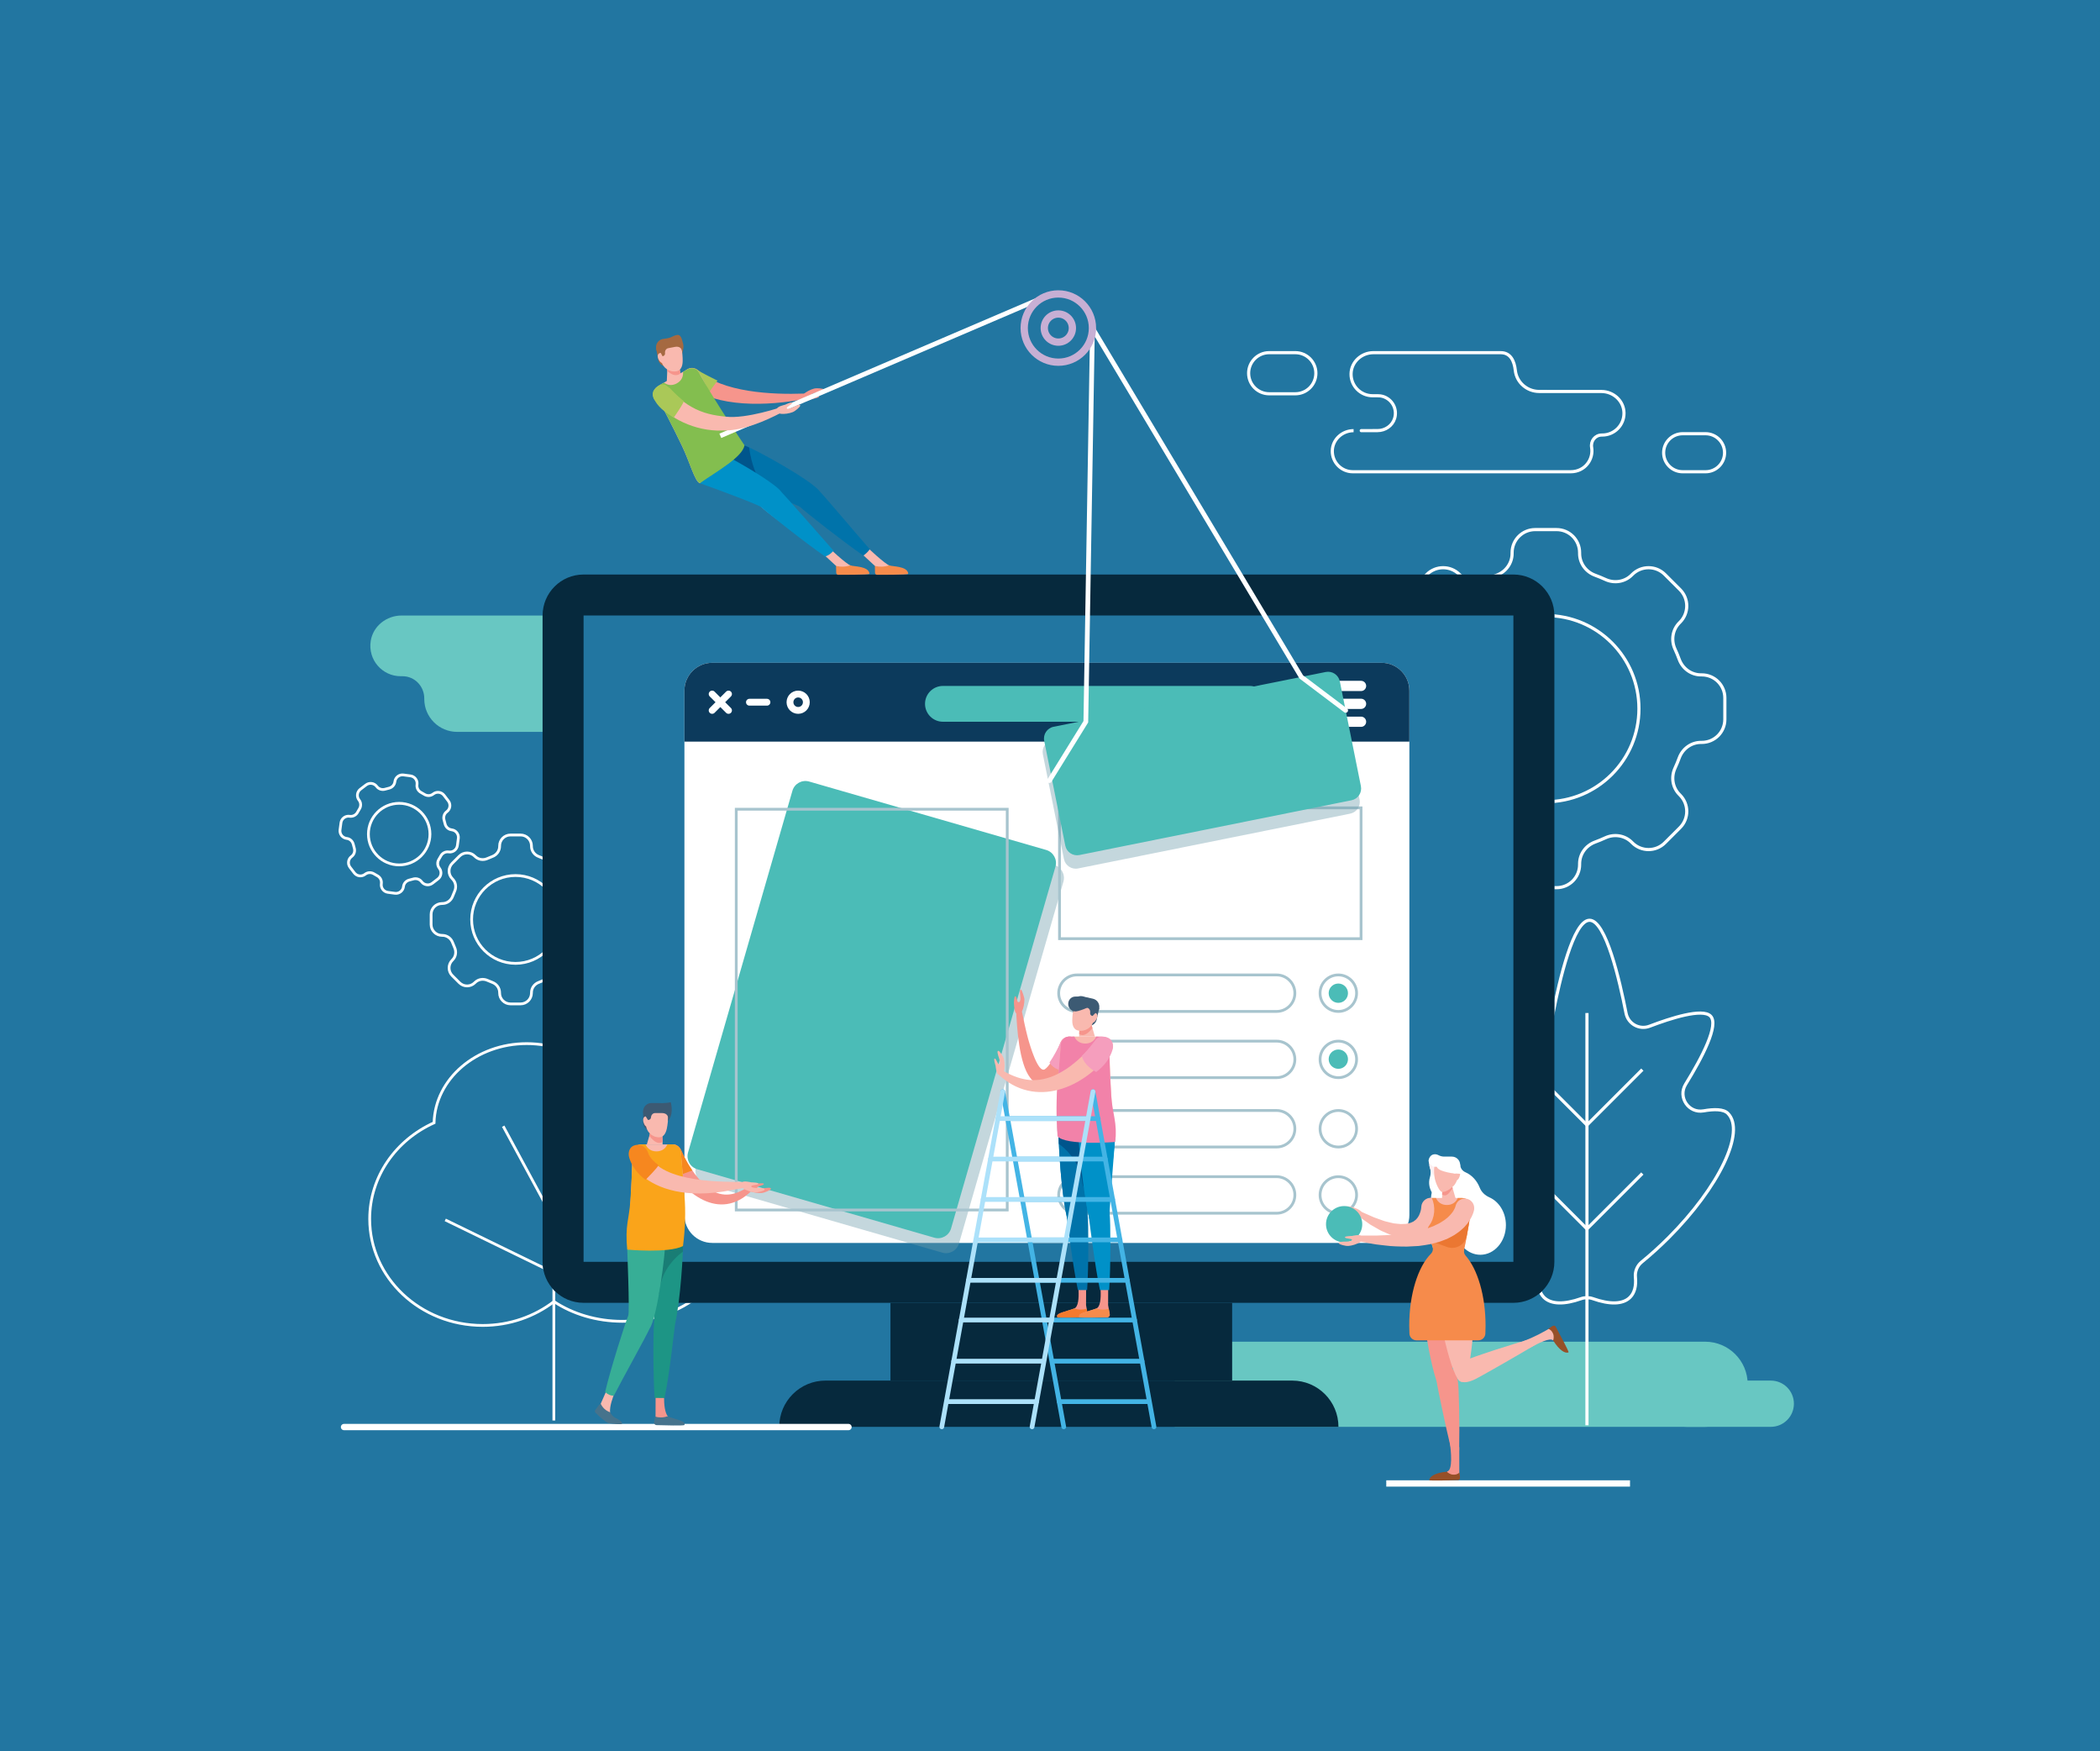 <?xml version="1.0" encoding="utf-8"?>
<!-- Generator: Adobe Illustrator 16.0.0, SVG Export Plug-In . SVG Version: 6.00 Build 0)  -->
<!DOCTYPE svg PUBLIC "-//W3C//DTD SVG 1.1//EN" "http://www.w3.org/Graphics/SVG/1.1/DTD/svg11.dtd">
<svg version="1.1" id="Layer_1" xmlns="http://www.w3.org/2000/svg" xmlns:xlink="http://www.w3.org/1999/xlink" x="0px" y="0px"
	 width="385px" height="321px" viewBox="0 0 385 321" enable-background="new 0 0 385 321" xml:space="preserve">
<rect x="0" y="0" width="385" height="321" fill="#808080" stroke="none"/>
<g>
	<defs>
		<rect id="SVGID_1_" width="385" height="321"/>
	</defs>
	<clipPath id="SVGID_2_">
		<use xlink:href="#SVGID_1_"  overflow="visible"/>
	</clipPath>
	<rect x="-0.001" clip-path="url(#SVGID_2_)" fill="#2276A1" width="385" height="321"/>
	<g clip-path="url(#SVGID_2_)">
		<g>
			<path fill="#68C7C2" d="M110.577,122.088h-0.007c-0.99,0-1.642-0.981-1.322-1.917c0.289-0.839,0.383-1.768,0.222-2.738
				c-0.448-2.7-2.896-4.616-5.633-4.616H73.615c-2.753,0-5.215,1.932-5.646,4.648c-0.553,3.476,2.117,6.477,5.488,6.477h0.338
				c2.256,0,4.008,1.865,3.99,4.128c0,0.015-0.002,0.029-0.002,0.046l0,0c0,3.331,2.699,6.028,6.031,6.028h26.763
				c3.332,0,6.029-2.697,6.029-6.028l0,0C116.606,124.786,113.909,122.088,110.577,122.088z"/>
			<path fill="#68C7C2" d="M320.409,253.717c0-4.307-3.491-7.801-7.8-7.801h-97.236v15.604h97.236
				C316.918,261.52,320.409,258.026,320.409,253.717L320.409,253.717z"/>
			<g>
				<g>
					<path fill="none" stroke="#FFFFFF" stroke-width="0.505" stroke-miterlimit="10" d="M114.102,209.293
						c-0.313,0-0.622,0.007-0.929,0.02c0.255-1.026,0.395-2.093,0.395-3.186c0-8.197-7.61-14.845-17-14.845
						c-9.261,0-16.785,6.467-16.99,14.512c-6.977,3.142-11.801,9.85-11.801,17.623c0,10.776,9.277,19.519,20.722,19.519
						c4.951,0,9.497-1.639,13.063-4.373c3.433,2.264,7.793,3.618,12.541,3.618c11.07,0,20.045-7.361,20.045-16.442
						C134.146,216.655,125.172,209.293,114.102,209.293z"/>
					
						<line fill="none" stroke="#FFFFFF" stroke-width="0.505" stroke-miterlimit="10" x1="101.54" y1="217.108" x2="101.54" y2="260.355"/>
					<polyline fill="none" stroke="#FFFFFF" stroke-width="0.505" stroke-miterlimit="10" points="81.632,223.591 101.54,233.291 
						117.912,224.133 					"/>
					<polyline fill="none" stroke="#FFFFFF" stroke-width="0.505" stroke-miterlimit="10" points="92.252,206.421 101.54,223.591 
						109.063,216.247 					"/>
				</g>
				<g>
					<path fill="none" stroke="#FFFFFF" stroke-width="0.578" stroke-miterlimit="10" d="M316.773,204.059
						c-0.791-0.792-2.52-0.792-4.453-0.451c-2.738,0.484-4.753-2.501-3.292-4.869c3.077-4.991,6.15-10.919,4.559-12.512
						c-1.481-1.48-7.286,0.382-11.164,1.865c-1.87,0.716-3.933-0.422-4.317-2.388c-1.177-6.042-3.73-17.029-6.689-17.029
						c-2.967,0-5.526,11.056-6.701,17.086c-0.379,1.946-2.409,3.091-4.27,2.406c-4.128-1.523-10.556-3.529-12.146-1.94
						c-1.591,1.593,1.482,7.521,4.559,12.512c1.46,2.368-0.554,5.354-3.291,4.869c-1.936-0.341-3.661-0.341-4.454,0.451
						c-3.29,3.293,1.591,13.51,10.904,22.823c1.615,1.615,3.262,3.099,4.892,4.431c0.824,0.672,1.255,1.717,1.154,2.777
						c-0.152,1.59,0.155,2.864,0.984,3.695c1.325,1.324,3.771,1.321,6.826,0.242c0.693-0.241,1.449-0.241,2.139,0
						c3.056,1.079,5.501,1.082,6.824-0.242c0.832-0.831,1.14-2.105,0.987-3.695c-0.104-1.061,0.329-2.105,1.153-2.777
						c1.632-1.332,3.276-2.815,4.895-4.431C315.185,217.569,320.065,207.352,316.773,204.059z"/>
					
						<line fill="none" stroke="#FFFFFF" stroke-width="0.578" stroke-miterlimit="10" x1="290.943" y1="185.673" x2="290.943" y2="261.229"/>
					<polyline fill="none" stroke="#FFFFFF" stroke-width="0.578" stroke-miterlimit="10" points="301.094,196.048 
						290.943,206.198 280.793,196.048 					"/>
					<polyline fill="none" stroke="#FFFFFF" stroke-width="0.578" stroke-miterlimit="10" points="301.094,215.087 
						290.943,225.237 280.793,215.087 					"/>
				</g>
				<path fill="none" stroke="#FFFFFF" stroke-width="0.578" stroke-miterlimit="10" d="M297.731,75.683
					c-0.034-2.201-1.93-3.927-4.132-3.927c-5.074,0.003-8.829-0.001-11.421-0.007c-2.219-0.002-4.127-1.648-4.368-3.854
					c-0.183-1.671-0.841-3.255-2.682-3.255h-23.345c-2.18,0-4.053,1.705-4.088,3.883c-0.034,2.207,1.747,4.011,3.945,4.011
					c0.219,0,0.577,0.002,0.996,0.004c0.297,0.002,0.597,0.031,0.88,0.116c1.771,0.545,2.683,2.357,2.163,4.039
					c-0.416,1.349-1.717,2.229-3.128,2.231c-2.09,0.003-4.413,0.01-4.394,0.01c-2.078,0-3.87,1.628-3.902,3.707
					c-0.032,2.106,1.667,3.825,3.767,3.825h39.926c2.657,0,4.22-2.321,3.853-4.448c-0.205-1.181,0.639-2.276,1.837-2.281
					c0.068-0.001,0.105-0.001,0.105-0.001C295.969,79.736,297.766,77.916,297.731,75.683z"/>
				<path fill="none" stroke="#FFFFFF" stroke-width="0.578" stroke-miterlimit="10" d="M312.686,79.494h-4.197
					c-1.928,0-3.487,1.562-3.487,3.486l0,0c0,1.926,1.56,3.486,3.487,3.486h4.197c1.924,0,3.486-1.561,3.486-3.486l0,0
					C316.172,81.055,314.609,79.494,312.686,79.494z"/>
				<path fill="none" stroke="#FFFFFF" stroke-width="0.578" stroke-miterlimit="10" d="M237.476,72.173h-4.794
					c-2.079,0-3.767-1.684-3.767-3.767l0,0c0-2.08,1.688-3.767,3.767-3.767h4.794c2.081,0,3.767,1.687,3.767,3.767l0,0
					C241.242,70.49,239.557,72.173,237.476,72.173z"/>
				<g>
					<path fill="none" stroke="#FFFFFF" stroke-width="0.578" stroke-miterlimit="10" d="M316.223,131.848v-3.927
						c0-2.334-1.89-4.225-4.225-4.225h-0.146c-1.797,0-3.366-1.147-3.989-2.835c-0.233-0.642-0.496-1.271-0.781-1.889
						c-0.75-1.634-0.454-3.556,0.815-4.828l0.104-0.102c1.648-1.65,1.648-4.325,0-5.975l-2.778-2.775
						c-1.65-1.652-4.324-1.652-5.975,0l-0.103,0.102c-1.271,1.27-3.192,1.566-4.825,0.813c-0.617-0.282-1.247-0.544-1.892-0.779
						c-1.686-0.62-2.833-2.191-2.833-3.987v-0.148c0-2.334-1.892-4.226-4.226-4.226h-3.927c-2.334,0-4.224,1.892-4.224,4.226v0.148
						c0,1.796-1.149,3.367-2.834,3.987c-0.645,0.235-1.274,0.497-1.892,0.779c-1.633,0.753-3.554,0.456-4.826-0.813l-0.102-0.102
						c-1.652-1.652-4.324-1.652-5.976,0l-2.775,2.775c-1.651,1.649-1.651,4.324,0,5.975l0.103,0.102
						c1.27,1.272,1.566,3.194,0.815,4.828c-0.286,0.617-0.547,1.247-0.781,1.889c-0.623,1.688-2.192,2.835-3.989,2.835h-0.148
						c-2.333,0-4.224,1.891-4.224,4.225v3.927c0,2.334,1.891,4.224,4.224,4.224h0.148c1.797,0,3.366,1.149,3.989,2.837
						c0.234,0.642,0.495,1.27,0.781,1.888c0.751,1.635,0.454,3.558-0.815,4.826l-0.103,0.106c-1.651,1.648-1.651,4.323,0,5.972
						l2.775,2.777c1.651,1.651,4.323,1.651,5.976,0l0.102-0.103c1.272-1.271,3.193-1.567,4.826-0.816
						c0.617,0.285,1.247,0.545,1.892,0.783c1.685,0.621,2.834,2.19,2.834,3.986v0.147c0,2.334,1.89,4.224,4.224,4.224h3.927
						c2.334,0,4.226-1.89,4.226-4.224v-0.147c0-1.796,1.147-3.365,2.833-3.986c0.645-0.238,1.271-0.498,1.892-0.783
						c1.633-0.751,3.555-0.454,4.825,0.816l0.103,0.103c1.65,1.651,4.324,1.651,5.975,0l2.778-2.777
						c1.648-1.648,1.648-4.323,0-5.972l-0.104-0.106c-1.27-1.269-1.565-3.191-0.815-4.826c0.285-0.618,0.548-1.246,0.781-1.888
						c0.623-1.688,2.192-2.837,3.989-2.837h0.146C314.333,136.072,316.223,134.182,316.223,131.848z"/>
					<path fill="none" stroke="#FFFFFF" stroke-width="0.578" stroke-miterlimit="10" d="M300.473,129.886
						c0,9.423-7.641,17.063-17.065,17.063s-17.063-7.64-17.063-17.063c0-9.427,7.638-17.066,17.063-17.066
						S300.473,120.459,300.473,129.886z"/>
				</g>
				<g>
					<path fill="none" stroke="#FFFFFF" stroke-width="0.505" stroke-miterlimit="10" d="M109.994,169.451v-1.854
						c0-1.102-0.892-1.992-1.995-1.992h-0.068c-0.847,0-1.588-0.541-1.88-1.337c-0.109-0.304-0.236-0.601-0.367-0.894
						c-0.356-0.77-0.217-1.676,0.383-2.275l0.049-0.05c0.777-0.776,0.777-2.039,0-2.817l-1.311-1.312
						c-0.778-0.778-2.038-0.778-2.818,0l-0.047,0.05c-0.6,0.601-1.507,0.738-2.277,0.385c-0.291-0.134-0.591-0.258-0.893-0.369
						c-0.795-0.291-1.337-1.033-1.337-1.883v-0.066c0-1.102-0.893-1.993-1.991-1.993h-1.855c-1.099,0-1.992,0.892-1.992,1.993v0.066
						c0,0.85-0.541,1.592-1.336,1.883c-0.304,0.111-0.6,0.235-0.891,0.369c-0.771,0.354-1.678,0.216-2.279-0.385l-0.049-0.05
						c-0.775-0.778-2.037-0.778-2.816,0l-1.311,1.312c-0.779,0.778-0.779,2.041,0,2.817l0.048,0.05c0.6,0.6,0.739,1.506,0.385,2.275
						c-0.133,0.293-0.258,0.59-0.367,0.894c-0.292,0.796-1.034,1.337-1.883,1.337h-0.069c-1.1,0-1.991,0.891-1.991,1.992v1.854
						c0,1.098,0.892,1.991,1.991,1.991h0.069c0.849,0,1.591,0.541,1.883,1.337c0.109,0.303,0.234,0.601,0.367,0.891
						c0.354,0.773,0.215,1.68-0.385,2.278l-0.048,0.047c-0.779,0.779-0.779,2.043,0,2.818l1.311,1.311
						c0.779,0.779,2.041,0.779,2.816,0l0.049-0.049c0.602-0.598,1.508-0.739,2.279-0.384c0.291,0.133,0.587,0.258,0.891,0.367
						c0.795,0.294,1.336,1.034,1.336,1.883v0.067c0,1.102,0.894,1.993,1.992,1.993h1.855c1.099,0,1.991-0.892,1.991-1.993v-0.067
						c0-0.849,0.542-1.589,1.337-1.883c0.302-0.109,0.602-0.234,0.893-0.367c0.771-0.355,1.678-0.214,2.277,0.384l0.047,0.049
						c0.78,0.779,2.04,0.779,2.818,0l1.311-1.311c0.777-0.775,0.777-2.039,0-2.818l-0.049-0.047c-0.6-0.599-0.739-1.505-0.383-2.278
						c0.131-0.29,0.258-0.588,0.367-0.891c0.292-0.796,1.033-1.337,1.88-1.337h0.068
						C109.103,171.442,109.994,170.548,109.994,169.451z"/>
					<circle fill="none" stroke="#FFFFFF" stroke-width="0.505" stroke-miterlimit="10" cx="94.515" cy="168.523" r="8.048"/>
				</g>
				<g>
					<path fill="none" stroke="#FFFFFF" stroke-width="0.505" stroke-miterlimit="10" d="M83.857,154.951l0.172-1.286
						c0.1-0.766-0.438-1.47-1.204-1.567l-0.045-0.009c-0.593-0.077-1.054-0.522-1.188-1.104c-0.049-0.221-0.104-0.439-0.172-0.652
						c-0.177-0.569,0.004-1.186,0.475-1.548l0.038-0.027c0.614-0.47,0.729-1.345,0.262-1.96l-0.791-1.029
						c-0.47-0.613-1.345-0.731-1.96-0.262l-0.036,0.028c-0.473,0.364-1.113,0.377-1.618,0.06c-0.191-0.12-0.386-0.233-0.586-0.34
						c-0.525-0.274-0.834-0.841-0.756-1.432l0.005-0.048c0.104-0.763-0.437-1.468-1.2-1.567l-1.287-0.169
						c-0.767-0.103-1.467,0.436-1.567,1.201l-0.008,0.046c-0.078,0.591-0.522,1.056-1.104,1.186
						c-0.221,0.049-0.438,0.105-0.652,0.172c-0.567,0.178-1.187-0.002-1.547-0.475l-0.031-0.037c-0.468-0.614-1.344-0.73-1.957-0.26
						l-1.033,0.788c-0.61,0.471-0.728,1.347-0.258,1.96l0.028,0.038c0.361,0.471,0.376,1.116,0.06,1.616
						c-0.121,0.19-0.234,0.387-0.339,0.587c-0.276,0.526-0.842,0.833-1.431,0.757l-0.049-0.007c-0.767-0.104-1.468,0.436-1.567,1.2
						l-0.173,1.289c-0.103,0.763,0.438,1.468,1.202,1.568l0.05,0.006c0.588,0.078,1.053,0.522,1.183,1.104
						c0.048,0.219,0.108,0.439,0.174,0.652c0.177,0.57-0.004,1.187-0.478,1.548l-0.039,0.03c-0.61,0.468-0.727,1.345-0.259,1.958
						l0.79,1.031c0.471,0.612,1.346,0.729,1.959,0.259l0.037-0.028c0.473-0.361,1.118-0.374,1.62-0.058
						c0.191,0.121,0.387,0.231,0.585,0.338c0.526,0.276,0.833,0.842,0.757,1.431l-0.007,0.05c-0.102,0.764,0.438,1.465,1.2,1.567
						l1.289,0.172c0.765,0.101,1.468-0.437,1.569-1.203l0.005-0.049c0.079-0.589,0.523-1.054,1.104-1.184
						c0.221-0.05,0.438-0.108,0.652-0.173c0.566-0.177,1.187,0.005,1.548,0.477l0.027,0.038c0.469,0.613,1.349,0.726,1.96,0.259
						l1.031-0.791c0.612-0.468,0.729-1.345,0.259-1.956l-0.026-0.039c-0.364-0.474-0.378-1.116-0.058-1.618
						c0.117-0.19,0.229-0.385,0.337-0.585c0.277-0.528,0.841-0.835,1.43-0.758l0.048,0.008
						C83.056,156.255,83.757,155.717,83.857,154.951z"/>
					<circle fill="none" stroke="#FFFFFF" stroke-width="0.505" stroke-miterlimit="10" cx="73.183" cy="152.882" r="5.643"/>
				</g>
			</g>
			<path fill="#68C7C2" d="M324.648,261.52h-15.41c-2.341,0-4.237-1.898-4.237-4.237l0,0c0-2.344,1.896-4.238,4.237-4.238h15.41
				c2.339,0,4.234,1.895,4.234,4.238l0,0C328.883,259.622,326.987,261.52,324.648,261.52z"/>
		</g>
		<g>
			<path fill="#2276A1" d="M284.968,231.28c0,4.146-3.365,7.512-7.514,7.512H106.987c-4.15,0-7.512-3.365-7.512-7.512V112.817
				c0-4.149,3.361-7.514,7.512-7.514h170.467c4.148,0,7.514,3.364,7.514,7.514V231.28z"/>
			<g>
				<path fill="#06293D" d="M277.454,112.815l0.002,0.001l-0.002,118.463H106.988l0-118.464H277.454 M277.454,105.303H106.987
					c-4.15,0-7.512,3.364-7.512,7.514V231.28c0,4.146,3.361,7.512,7.512,7.512h170.467c4.148,0,7.514-3.365,7.514-7.512V112.817
					C284.968,108.667,281.603,105.303,277.454,105.303L277.454,105.303z"/>
			</g>
			<g>
				<path fill="#FFFFFF" d="M258.386,222.708c0,2.818-2.284,5.104-5.104,5.104h-122.7c-2.817,0-5.104-2.285-5.104-5.104v-96.12
					c0-2.818,2.286-5.104,5.104-5.104h122.7c2.819,0,5.104,2.286,5.104,5.104V222.708z"/>
			</g>
			<g>
				<path fill="#0C3A5C" d="M253.282,121.483h-122.7c-2.817,0-5.104,2.286-5.104,5.104v9.344h132.907v-9.344
					C258.386,123.769,256.102,121.483,253.282,121.483z"/>
			</g>
			<path opacity="0.4" fill="#6C9BAA" d="M172.75,229.593l-43.455-12.543c-1.315-0.381-2.075-1.755-1.697-3.072l19.138-66.293
				c0.382-1.319,1.758-2.078,3.074-1.697l43.452,12.54c1.317,0.383,2.077,1.759,1.697,3.075l-19.137,66.296
				C175.442,229.215,174.066,229.974,172.75,229.593z"/>
			<path fill="#4BBCB7" d="M171.289,226.854l-43.452-12.543c-1.318-0.381-2.075-1.758-1.697-3.075l19.136-66.293
				c0.382-1.319,1.757-2.077,3.074-1.696l43.454,12.542c1.315,0.38,2.077,1.757,1.695,3.073l-19.136,66.295
				C173.982,226.474,172.605,227.233,171.289,226.854z"/>
			<g>
				<g>
					<path fill="#A7C4CE" d="M184.405,148.577v72.944h-49.171v-72.944H184.405 M184.915,148.067h-50.191v73.964h50.191V148.067
						L184.915,148.067z"/>
				</g>
			</g>
			<g>
				
					<line fill="none" stroke="#FFFFFF" stroke-width="1.875" stroke-linecap="round" stroke-miterlimit="10" x1="241.242" y1="125.723" x2="249.526" y2="125.723"/>
				
					<line fill="none" stroke="#FFFFFF" stroke-width="1.875" stroke-linecap="round" stroke-miterlimit="10" x1="241.242" y1="129.004" x2="249.526" y2="129.004"/>
				
					<line fill="none" stroke="#FFFFFF" stroke-width="1.875" stroke-linecap="round" stroke-miterlimit="10" x1="241.242" y1="132.286" x2="249.526" y2="132.286"/>
			</g>
			<path fill="#4BBCB7" d="M229.1,132.286h-56.229c-1.813,0-3.283-1.469-3.283-3.281l0,0c0-1.813,1.471-3.281,3.283-3.281H229.1
				c1.813,0,3.282,1.469,3.282,3.281l0,0C232.382,130.817,230.912,132.286,229.1,132.286z"/>
			<g>
				
					<line fill="none" stroke="#FFFFFF" stroke-width="1.252" stroke-linecap="round" stroke-miterlimit="10" x1="133.561" y1="127.208" x2="130.56" y2="130.208"/>
				
					<line fill="none" stroke="#FFFFFF" stroke-width="1.252" stroke-linecap="round" stroke-miterlimit="10" x1="133.561" y1="130.208" x2="130.56" y2="127.208"/>
			</g>
			<path fill="none" stroke="#FFFFFF" stroke-width="1.252" stroke-linecap="round" stroke-miterlimit="10" d="M146.332,130.208
				L146.332,130.208c-0.831,0-1.502-0.672-1.502-1.499l0,0c0-0.829,0.671-1.501,1.502-1.501l0,0c0.827,0,1.498,0.672,1.498,1.501
				l0,0C147.83,129.536,147.159,130.208,146.332,130.208z"/>
			
				<line fill="none" stroke="#FFFFFF" stroke-width="1.252" stroke-linecap="round" stroke-miterlimit="10" x1="137.395" y1="128.708" x2="140.61" y2="128.708"/>
			<rect x="163.251" y="238.792" fill="#06293D" width="62.642" height="14.253"/>
			<path fill="#06293D" d="M245.383,261.52H142.862l0,0c0-4.681,3.794-8.476,8.475-8.476h85.573
				C241.589,253.044,245.383,256.839,245.383,261.52L245.383,261.52z"/>
			<path fill="none" stroke="#A7C4CE" stroke-width="0.51" stroke-miterlimit="10" d="M234.042,185.383h-36.604
				c-1.847,0-3.345-1.496-3.345-3.345l0,0c0-1.848,1.498-3.345,3.345-3.345h36.604c1.85,0,3.35,1.497,3.35,3.345l0,0
				C237.392,183.887,235.892,185.383,234.042,185.383z"/>
			<path fill="none" stroke="#A7C4CE" stroke-width="0.51" stroke-miterlimit="10" d="M234.042,197.519h-36.604
				c-1.847,0-3.345-1.498-3.345-3.345l0,0c0-1.85,1.498-3.347,3.345-3.347h36.604c1.85,0,3.35,1.497,3.35,3.347l0,0
				C237.392,196.021,235.892,197.519,234.042,197.519z"/>
			<path fill="none" stroke="#A7C4CE" stroke-width="0.51" stroke-miterlimit="10" d="M245.36,185.383L245.36,185.383
				c-1.848,0-3.347-1.496-3.347-3.345l0,0c0-1.848,1.499-3.345,3.347-3.345l0,0c1.849,0,3.346,1.497,3.346,3.345l0,0
				C248.706,183.887,247.209,185.383,245.36,185.383z"/>
			<path fill="none" stroke="#A7C4CE" stroke-width="0.51" stroke-miterlimit="10" d="M245.36,197.519L245.36,197.519
				c-1.848,0-3.347-1.498-3.347-3.345l0,0c0-1.85,1.499-3.347,3.347-3.347l0,0c1.849,0,3.346,1.497,3.346,3.347l0,0
				C248.706,196.021,247.209,197.519,245.36,197.519z"/>
			<path fill="none" stroke="#A7C4CE" stroke-width="0.51" stroke-miterlimit="10" d="M237.392,206.886
				c0,1.85-1.5,3.345-3.35,3.345h-36.604c-1.847,0-3.345-1.495-3.345-3.345l0,0c0-1.848,1.498-3.347,3.345-3.347h36.604
				C235.892,203.54,237.392,205.039,237.392,206.886L237.392,206.886z"/>
			<path fill="none" stroke="#A7C4CE" stroke-width="0.51" stroke-miterlimit="10" d="M237.392,219.023
				c0,1.848-1.5,3.345-3.35,3.345h-36.604c-1.847,0-3.345-1.497-3.345-3.345l0,0c0-1.85,1.498-3.349,3.345-3.349h36.604
				C235.892,215.674,237.392,217.173,237.392,219.023L237.392,219.023z"/>
			<path fill="none" stroke="#A7C4CE" stroke-width="0.51" stroke-miterlimit="10" d="M245.36,210.231L245.36,210.231
				c-1.848,0-3.347-1.495-3.347-3.345l0,0c0-1.848,1.499-3.347,3.347-3.347l0,0c1.849,0,3.346,1.499,3.346,3.347l0,0
				C248.706,208.736,247.209,210.231,245.36,210.231z"/>
			<path fill="none" stroke="#A7C4CE" stroke-width="0.51" stroke-miterlimit="10" d="M248.706,219.023
				c0,1.848-1.497,3.345-3.346,3.345l0,0c-1.848,0-3.347-1.497-3.347-3.345l0,0c0-1.85,1.499-3.349,3.347-3.349l0,0
				C247.209,215.674,248.706,217.173,248.706,219.023L248.706,219.023z"/>
			
				<line fill="none" stroke="#FFFFFF" stroke-width="1.156" stroke-miterlimit="10" x1="254.148" y1="271.9" x2="298.836" y2="271.9"/>
			
				<line fill="none" stroke="#FFFFFF" stroke-width="1.156" stroke-linecap="round" stroke-miterlimit="10" x1="155.56" y1="261.559" x2="63.07" y2="261.559"/>
			<g>
				<path fill="#F6958C" d="M124.891,210.846c0.811,1.939,2.591,4.991,4.762,6.74c2.411,1.967,4.875,1.675,7.404,0.009
					c0.257-0.17,0.556-0.086,0.697,0.132c0.136,0.205,0.101,0.471-0.068,0.633c-5.741,5.516-12.387,0.691-15.942-6.064
					c-1.07-2.027,2.002-3.648,3.072-1.616c0.024,0.044,0.046,0.09,0.063,0.135L124.891,210.846z"/>
				<path fill="#F6871F" d="M126.925,214.527c-0.002-0.003-0.006-0.009-0.008-0.014c-1.353-1.978-1.751-3.167-2.102-3.834
					c-0.447-0.847-1.498-1.175-2.347-0.728c-0.847,0.447-1.172,1.497-0.726,2.344c0.734,1.397,1.48,2.452,2.277,3.455
					C124.277,215.476,126.314,214.747,126.925,214.527z"/>
				<path fill="#F9B9AF" d="M124.195,222.831c0.69-0.003,1.26-0.551,1.277-1.239c0.02-0.814,0.077-1.661,0.006-2.525
					c-0.25-2.998-0.502-6.057-0.648-7.816c-0.07-0.847-0.777-1.497-1.627-1.497h-5.537c-0.917,0-1.666,0.726-1.695,1.644
					c-0.061,2.222-0.204,6.331-0.449,10.056c0,0.008,0,0.011-0.003,0.017c-0.047,0.746,0.533,1.383,1.281,1.381L124.195,222.831z"/>
				<path fill="#F6958C" d="M122.484,259.659c-0.598-0.678-0.747-2.208-0.744-3.593c0-0.818-1.04-1.169-1.544-0.524l0,0
					l-0.013,4.325C121.013,260.093,121.968,260.093,122.484,259.659z"/>
				<path fill="#46738C" d="M122.376,259.597c-0.008-0.002-0.017-0.009-0.024-0.014c-0.354,0.136-0.756,0.213-1.208,0.213
					c-0.387,0-0.736-0.057-1.053-0.156l-0.179,1c-0.054,0.289,0.162,0.557,0.455,0.567c1.402,0.042,4.996,0.137,5.094-0.02
					C125.913,260.458,123.869,260.176,122.376,259.597z"/>
				<path fill="#1D9585" d="M119.931,242.236c-0.185,1.313-0.214,9.716,0.083,13.986l1.81,0.019
					c0.903-4.143,1.747-12.187,1.927-13.469c0.003-0.018,0.003-0.034,0.005-0.05c1.009-4.457,1.506-13.132,1.468-14.891
					c-0.055-2.381-1.597-4.279-3.451-4.239c-1.852,0.044-3.307,2.01-3.253,4.393C118.551,229.482,120.017,241.614,119.931,242.236z"
					/>
				<path fill="#197D75" d="M125.223,227.832c-0.055-2.381-1.597-4.279-3.451-4.239c-1.852,0.044-3.307,2.01-3.253,4.393
					c0.023,1.085,0.802,7.771,1.193,11.596c0.376-0.871,0.78-1.741,1.155-2.614c0.17-3.041,1.896-5.767,4.323-7.541
					C125.22,228.708,125.229,228.155,125.223,227.832z"/>
				<path fill="#F9B9AF" d="M111.853,259c-0.132-1.294,0.456-2.748,0.975-4.128l0,0c-0.323-0.708-1.327-0.701-1.638,0.011
					l-1.123,2.553c-0.037,0.083-0.039,0.183-0.003,0.265C110.434,258.516,111.323,258.941,111.853,259z"/>
				<path fill="#46738C" d="M112.84,259.885c-0.437-0.213-0.763-0.582-0.944-1.021c-0.854-0.277-1.448-0.882-1.783-1.615
					c-0.171,0.14-0.353,0.306-0.466,0.469c-0.154,0.225-0.366,0.523-0.516,0.731c-0.104,0.15-0.087,0.351,0.043,0.479l0.674,0.656
					c0.128,0.126,1.399,1.225,1.729,1.27c0.844,0.113,2.404,0.295,2.457,0.095C114.124,260.597,113.455,260.182,112.84,259.885z"/>
				<path fill="#37AE96" d="M115.17,241.167c-0.455,1.03-3.242,9.732-4.231,13.974c0.437,0.396,0.977,0.705,1.606,0.664
					c1.721-3.361,5.812-10.672,6.578-12.34c1.389-2.074,2.91-13.895,2.86-16.104c-0.054-2.382-1.599-4.28-3.448-4.237
					c-1.852,0.041-3.645,1.966-3.591,4.349C114.979,229.016,115.479,240.47,115.17,241.167z"/>
				<path fill="#FAA41A" d="M123.25,209.752h-0.898c-0.313,0.724-0.976,1.283-2.001,1.283c-1.03,0-1.691-0.56-2.003-1.283h-0.822
					c-0.839,0-1.524,0.662-1.548,1.5c-0.064,2.185-0.162,5.017-0.41,8.824c-0.227,3.444-1.013,4.522-0.568,8.961
					c0,0,7.492,0.715,10.212-0.645c0.411-3.132,0.521-6.287,0.268-9.327c-0.252-3.026-0.508-6.115-0.651-7.865
					C124.76,210.379,124.074,209.752,123.25,209.752z"/>
				<path fill="#F6958C" d="M138.701,216.962c0,0-1.446-0.135-1.639,0.291c-0.187,0.43-0.234,0.751,0.38,1.051
					c0.612,0.294,1.596,0.409,2.2,0.359c0.603-0.049,1.579-0.556,1.648-0.68c0.249-0.449-0.835-0.246-1.364-0.174
					s-1.136,0.103-1.098-0.162c0.039-0.264,1.061-0.328,1.203-0.618C140.176,216.743,138.701,216.962,138.701,216.962z"/>
				<path fill="#F9B9AF" d="M118.86,211.546c2.413,5.406,14.194,5.042,17.722,5.095h0.027c0.273,0.005,0.493,0.229,0.489,0.506
					c-0.009,0.618-0.735,0.546-3.121,1.007c-16.496,3.237-21.188-7.704-17.188-8.168C118.02,209.841,118.86,211.546,118.86,211.546z
					"/>
				<g>
					<path fill="#F6871F" d="M120.698,213.532c-1.595-1.122-1.876-2.258-1.88-2.284l0.007,0.051l-0.122-0.284
						c-0.411-0.946-1.5-1.444-2.458-1.059c-0.016,0.006-0.028,0.011-0.044,0.017c-1.153,0.484-0.92,1.848-0.92,1.848
						c0.029,0.188,0.414,2.439,3.067,4.427C118.349,216.247,120.911,213.684,120.698,213.532z"/>
				</g>
				<path fill="#3C5A73" d="M119.483,207.222h-0.107c-0.809,0-1.464-0.656-1.464-1.465v-2.163h1.571V207.222z"/>
				<g>
					<polygon fill="#F9B9AF" points="121.48,209.752 118.589,209.752 119.423,206.867 121.396,207.113 					"/>
				</g>
				<path fill="#F6958C" d="M121.396,207.113l-1.973-0.246l-0.39,1.345c0.443,0.499,1.099,1.271,1.815,1.271
					c0.226,0,0.435-0.065,0.622-0.184L121.396,207.113z"/>
				<path fill="#F9B9AF" d="M120.832,208.453L120.832,208.453c-1.332,0-2.411-1.08-2.411-2.41v-2.685h4.131c0,0,0,2.095-0.302,3.509
					C122.027,207.929,121.51,208.453,120.832,208.453z"/>
				<path fill="#F9B9AF" d="M119.123,205.537c0,0.523-0.252,0.947-0.561,0.947c-0.311,0-0.65-0.688-0.65-1.211
					c0-0.524,0.34-0.687,0.65-0.687C118.871,204.586,119.123,205.012,119.123,205.537z"/>
				<path fill="#3C5A73" d="M122.973,202.019c0,0-0.921,0.245-2.149,0.149l-1.395-0.001c-0.836,0-1.517,0.679-1.517,1.518v0.324
					l0.447,0.584l0.436,0.679h0.055c0.268,0,0.482-0.206,0.5-0.469c0.026-0.433,0.327-0.794,0.757-0.794h1.239
					c0.754,0,1.145,0.404,1.145,0.968l-0.038,0.476C122.452,205.453,123.572,204.52,122.973,202.019z"/>
				<path fill="#F9B9AF" d="M137.729,216.708c0,0-1.41-0.361-1.665,0.031c-0.252,0.394-0.35,0.706,0.21,1.095
					c0.558,0.391,1.51,0.66,2.113,0.709c0.603,0.046,1.648-0.301,1.735-0.413c0.318-0.406-0.784-0.376-1.318-0.387
					c-0.534-0.012-1.137-0.077-1.059-0.335c0.079-0.257,1.098-0.155,1.285-0.419C139.218,216.728,137.729,216.708,137.729,216.708z"
					/>
			</g>
			<g>
				<path fill="#F6958C" d="M192.89,198.542c-1.431,0.763-3.082,0.288-4.039-1.028c-2.023-2.613-2.414-9.111-2.565-12.408
					c-0.028-0.612,0.862-0.713,0.983-0.123c0.395,1.942,0.745,3.625,1.168,5.231c0.382,1.408,1.881,6.53,3.109,5.77
					c1.516-0.992,3.098-5.517,2.855-4.848c0.33-0.898,1.324-1.365,2.224-1.034c0.902,0.326,1.365,1.323,1.037,2.224
					C197.418,192.994,195.414,197.303,192.89,198.542z"/>
				<path fill="#F59EBD" d="M192.403,194.749c0.398-0.582,0.763-1.188,1.104-1.812c0.336-0.607,0.679-1.283,0.92-1.858l0.013-0.027
					c0.017-0.047,0.039-0.094,0.063-0.139c0.447-0.848,1.496-1.173,2.346-0.726c0.85,0.446,1.173,1.495,0.729,2.343
					c-0.42,0.798-0.825,1.447-1.288,2.133c-0.313,0.453-0.719,1.18-1.063,1.611C193.131,196.177,192.401,194.751,192.403,194.749z"
					/>
				<path fill="#F9B9AF" d="M194.161,207.085c0.038,0.349,0.277,0.631,0.609,0.741c2.122,0.705,5.339,1.084,8.817,1.384
					c0.502,0.043,0.944-0.342,0.953-0.846c0.026-1.407-0.572-4.025-0.745-6.678c-0.215-3.294-0.352-6.892-0.425-9.216
					c-0.044-1.389-1.181-2.484-2.568-2.484h-3.877c-1.309,0-2.397,0.999-2.505,2.304c-0.15,1.8-0.366,4.427-0.579,7.01
					C193.637,201.751,194.009,205.663,194.161,207.085z"/>
				<path fill="#F6958C" d="M199.123,235.778l-0.015,3.429l0.298,1.669c0.052,0.29-0.162,0.558-0.455,0.565
					c-1.403,0.043-4.999,0.139-5.095-0.018c-0.452-0.732,1.593-1.015,3.085-1.592c1.495-0.579,0.465-6.253,0.465-6.253
					L199.123,235.778z"/>
				<path fill="#F47A2E" d="M196.941,239.832c0.01-0.002,0.016-0.008,0.024-0.011c0.356,0.133,0.757,0.21,1.208,0.21
					c0.387,0,0.738-0.057,1.056-0.155l0.179,1c0.05,0.29-0.164,0.558-0.457,0.565c-1.403,0.043-4.999,0.139-5.095-0.018
					C193.404,240.691,195.449,240.409,196.941,239.832z"/>
				<path fill="#0091C8" d="M194.096,208.067c-0.054,2.383,0.883,17.503,2.735,17.544c1.852,0.043,3.916-15.009,3.969-17.392
					c0.056-2.383-1.402-4.349-3.254-4.393C195.694,203.788,194.151,205.686,194.096,208.067z"/>
				<path fill="#0073AA" d="M199.389,222.469c0.183,1.314,0.212,9.718-0.082,13.987h-1.688c-0.905-4.141-1.871-12.168-2.052-13.452
					c-0.002-0.015-0.003-0.031-0.005-0.05c-1.009-4.453-1.507-13.131-1.467-14.888c0.056-2.381,1.599-4.279,3.45-4.24
					c1.852,0.044,3.31,2.01,3.254,4.393C200.765,209.714,199.302,221.849,199.389,222.469z"/>
				<path fill="#00558C" d="M198.437,216.966c0.411,0.999,0.789,2.014,1.147,3.042c0.386-3.788,1.189-10.686,1.216-11.789
					c0.056-2.383-1.402-4.349-3.254-4.393c-1.852-0.039-3.395,1.859-3.45,4.24c-0.008,0.322,0.005,0.876,0.031,1.592
					C196.494,211.387,198.193,214.02,198.437,216.966z"/>
				<path fill="#F6958C" d="M203.168,235.778l-0.013,3.429l0.296,1.669c0.052,0.29-0.162,0.558-0.455,0.565
					c-1.402,0.043-4.997,0.139-5.094-0.018c-0.453-0.732,1.592-1.015,3.085-1.592c1.495-0.579,0.463-6.253,0.463-6.253
					L203.168,235.778z"/>
				<path fill="#F68B4B" d="M200.987,239.832c0.01-0.002,0.017-0.008,0.021-0.011c0.357,0.133,0.759,0.21,1.21,0.21
					c0.388,0,0.739-0.057,1.056-0.155l0.177,1c0.052,0.29-0.162,0.558-0.455,0.565c-1.402,0.043-4.997,0.139-5.094-0.018
					C197.449,240.691,199.494,240.409,200.987,239.832z"/>
				<path fill="#0091C8" d="M198.142,208.067c-0.054,2.383,0.884,17.503,2.732,17.544c1.854,0.043,3.518-15.064,3.569-17.447
					c0.056-2.383-1.001-4.293-2.853-4.337C199.739,203.788,198.193,205.686,198.142,208.067z"/>
				<path fill="#0091C8" d="M203.432,222.469c0.184,1.314,0.216,9.718-0.083,13.987h-1.685c-0.904-4.141-1.872-12.168-2.051-13.452
					c-0.001-0.015-0.002-0.031-0.005-0.05c-1.007-4.453-1.908-13.186-1.867-14.943c0.053-2.383,1.998-4.224,3.85-4.185
					c1.852,0.044,2.908,1.954,2.853,4.337C204.41,209.66,203.347,221.849,203.432,222.469z"/>
				<path fill="#F282A9" d="M194.492,191.435c0.066-0.819,0.752-1.448,1.575-1.448h0.899c0.311,0.725,0.974,1.285,2,1.285
					c1.032,0,1.691-0.561,2.006-1.285h0.819c0.84,0,1.524,0.663,1.551,1.5c0.062,2.185,0.125,5.499,0.376,9.304
					c0.228,3.446,1.189,5.022,0.714,8.527c0,0-9.037,0.692-10.547-1.04c-0.167-1.798-0.299-5.938-0.044-8.978
					C194.093,196.273,194.348,193.186,194.492,191.435z"/>
				<path fill="#F6958C" d="M185.888,183.814c0,0,0.036,1.704,0.445,1.93c0.409,0.229,0.675,0.129,0.998-0.375
					c0.371-0.573,0.466-1.571,0.479-2.178c0.008-0.344-0.45-1.667-0.568-1.747c-0.425-0.289-0.191,0.94-0.166,1.474
					c0.024,0.533-0.14,0.82-0.402,0.762c-0.259-0.063-0.219-0.899-0.495-1.069C185.905,182.443,185.888,183.814,185.888,183.814z"/>
				<path fill="#F9B9AF" d="M203.672,192.806c-4.855,6.619-13.895,10.505-20.704,4.064c-0.429-0.405,0.086-1.083,0.592-0.793
					l0.021,0.013c3.134,1.809,6.017,2.598,9.621,1.084c3.01-1.295,5.72-3.842,7.655-6.395l0.036-0.048
					C202.265,188.923,205.016,190.973,203.672,192.806z"/>
				<g>
					<path fill="#F59EBD" d="M198.325,193.538c1.163-1.045,2.646-3.106,2.646-3.106s0.701-0.829,2.145-0.225
						c1.154,0.484,0.921,1.848,0.921,1.848c-0.028,0.188-0.414,2.438-3.065,4.426C200.972,196.48,198.854,195.5,198.325,193.538z"/>
				</g>
				<path fill="#3C5A73" d="M199.208,187.973l0.104,0.021c0.788,0.179,1.57-0.32,1.746-1.109l0.471-2.112l-1.532-0.345
					L199.208,187.973z"/>
				<g>
					<polygon fill="#F9B9AF" points="197.837,189.987 200.729,189.987 199.896,187.102 197.926,187.347 					"/>
				</g>
				<path fill="#F6958C" d="M197.926,187.347l1.971-0.245l0.388,1.344c-0.441,0.498-1.097,1.271-1.813,1.271
					c-0.227,0-0.436-0.063-0.621-0.182L197.926,187.347z"/>
				<path fill="#F9B9AF" d="M197.625,188.879L197.625,188.879c1.3,0.287,2.586-0.53,2.875-1.829l0.582-2.62l-4.033-0.896
					c0,0-0.455,2.044-0.466,3.491C196.571,188.109,196.964,188.731,197.625,188.879z"/>
				<path fill="#F9B9AF" d="M199.925,186.405c-0.112,0.51,0.039,0.979,0.343,1.045c0.303,0.067,0.782-0.527,0.896-1.039
					s-0.184-0.744-0.485-0.813C200.377,185.533,200.042,185.891,199.925,186.405z"/>
				<path fill="#3C5A73" d="M196.529,184.547c-0.021-0.346,0.035-0.691,0.165-1.015l0,0c0.325-0.8,1.221-1.145,2.034-0.862
					c0.086,0.03,0.173,0.057,0.268,0.076l1.359,0.301c0.819,0.183,1.337,0.992,1.152,1.813l-0.069,0.315l-0.587,0.478l-0.549,0.564
					l-0.053-0.011c-0.26-0.059-0.431-0.308-0.388-0.567c0.066-0.428-0.146-0.845-0.568-0.941l-1.207-0.268
					c-0.735-0.164-1.207,0.148-1.329,0.697l-0.067,0.473L196.529,184.547z"/>
				<path fill="#F9B9AF" d="M182.526,195.344c0,0,0.102,1.452,0.554,1.57c0.456,0.113,0.78,0.11,0.974-0.545
					c0.193-0.652,0.148-1.642,0.001-2.229c-0.144-0.588-0.807-1.469-0.94-1.516c-0.481-0.175-0.106,0.861,0.054,1.373
					c0.156,0.508,0.284,1.102,0.015,1.107c-0.266,0.007-0.494-0.995-0.802-1.087C182.071,193.925,182.526,195.344,182.526,195.344z"
					/>
				<g>
					
						<line fill="none" stroke="#43B4E5" stroke-width="0.867" stroke-linecap="round" stroke-miterlimit="10" x1="200.387" y1="200.092" x2="211.566" y2="261.52"/>
					
						<line fill="none" stroke="#43B4E5" stroke-width="0.867" stroke-linecap="round" stroke-miterlimit="10" x1="195.021" y1="261.52" x2="183.837" y2="200.092"/>
					
						<line fill="none" stroke="#43B4E5" stroke-width="0.867" stroke-linecap="round" stroke-miterlimit="10" x1="185.157" y1="205.027" x2="201.333" y2="205.027"/>
					
						<line fill="none" stroke="#43B4E5" stroke-width="0.867" stroke-linecap="round" stroke-miterlimit="10" x1="186.232" y1="212.437" x2="202.633" y2="212.437"/>
					
						<line fill="none" stroke="#43B4E5" stroke-width="0.867" stroke-linecap="round" stroke-miterlimit="10" x1="187.729" y1="219.846" x2="203.983" y2="219.846"/>
					
						<line fill="none" stroke="#43B4E5" stroke-width="0.867" stroke-linecap="round" stroke-miterlimit="10" x1="189.173" y1="227.255" x2="205.329" y2="227.255"/>
					
						<line fill="none" stroke="#43B4E5" stroke-width="0.867" stroke-linecap="round" stroke-miterlimit="10" x1="190.334" y1="234.666" x2="206.681" y2="234.666"/>
					
						<line fill="none" stroke="#43B4E5" stroke-width="0.867" stroke-linecap="round" stroke-miterlimit="10" x1="191.431" y1="241.943" x2="208.003" y2="241.943"/>
					
						<line fill="none" stroke="#43B4E5" stroke-width="0.867" stroke-linecap="round" stroke-miterlimit="10" x1="193.058" y1="249.487" x2="209.377" y2="249.487"/>
					
						<line fill="none" stroke="#43B4E5" stroke-width="0.867" stroke-linecap="round" stroke-miterlimit="10" x1="194.177" y1="256.897" x2="210.539" y2="256.897"/>
				</g>
				<g>
					
						<line fill="none" stroke="#ACE1FA" stroke-width="0.867" stroke-linecap="round" stroke-miterlimit="10" x1="183.837" y1="200.092" x2="172.659" y2="261.52"/>
					
						<line fill="none" stroke="#ACE1FA" stroke-width="0.867" stroke-linecap="round" stroke-miterlimit="10" x1="189.21" y1="261.52" x2="200.387" y2="200.092"/>
					
						<line fill="none" stroke="#ACE1FA" stroke-width="0.867" stroke-linecap="round" stroke-miterlimit="10" x1="199.069" y1="205.027" x2="182.94" y2="205.027"/>
					
						<line fill="none" stroke="#ACE1FA" stroke-width="0.867" stroke-linecap="round" stroke-miterlimit="10" x1="197.993" y1="212.437" x2="181.592" y2="212.437"/>
					
						<line fill="none" stroke="#ACE1FA" stroke-width="0.867" stroke-linecap="round" stroke-miterlimit="10" x1="196.5" y1="219.846" x2="180.243" y2="219.846"/>
					
						<line fill="none" stroke="#ACE1FA" stroke-width="0.867" stroke-linecap="round" stroke-miterlimit="10" x1="195.054" y1="227.255" x2="178.896" y2="227.255"/>
					
						<line fill="none" stroke="#ACE1FA" stroke-width="0.867" stroke-linecap="round" stroke-miterlimit="10" x1="193.893" y1="234.666" x2="177.546" y2="234.666"/>
					
						<line fill="none" stroke="#ACE1FA" stroke-width="0.867" stroke-linecap="round" stroke-miterlimit="10" x1="192.793" y1="241.943" x2="176.223" y2="241.943"/>
					
						<line fill="none" stroke="#ACE1FA" stroke-width="0.867" stroke-linecap="round" stroke-miterlimit="10" x1="191.167" y1="249.487" x2="174.849" y2="249.487"/>
					
						<line fill="none" stroke="#ACE1FA" stroke-width="0.867" stroke-linecap="round" stroke-miterlimit="10" x1="190.049" y1="256.897" x2="173.689" y2="256.897"/>
				</g>
				<path fill="#3C5A73" d="M200.603,183.594c0.093,0.747-2.593,1.694-3.302,1.781c-0.708,0.088-1.356-0.447-1.45-1.195
					c-0.093-0.746,0.407-1.422,1.119-1.511C197.674,182.582,200.51,182.846,200.603,183.594z"/>
			</g>
			
				<rect x="194.242" y="148.067" fill="none" stroke="#A7C4CE" stroke-width="0.51" stroke-miterlimit="10" width="55.284" height="23.981"/>
			<path opacity="0.4" fill="#6C9BAA" d="M247.531,149.132l-49.884,10.044c-1.192,0.236-2.351-0.533-2.59-1.724l-3.865-19.199
				c-0.239-1.19,0.533-2.349,1.723-2.587l49.883-10.042c1.191-0.242,2.352,0.531,2.59,1.722l3.865,19.198
				C249.493,147.735,248.721,148.895,247.531,149.132z"/>
			<path fill="#4BBCB7" d="M247.775,146.677l-49.883,10.04c-1.19,0.239-2.349-0.531-2.588-1.722l-3.865-19.197
				c-0.241-1.191,0.53-2.351,1.722-2.591l49.883-10.039c1.192-0.24,2.349,0.529,2.59,1.721l3.864,19.198
				C249.736,145.278,248.969,146.438,247.775,146.677z"/>
			<polyline fill="none" stroke="#FFFFFF" stroke-width="0.867" stroke-linecap="round" stroke-miterlimit="10" points="
				192.395,143.074 199.069,132.286 200.284,60.129 238.564,124.069 246.705,130.208 			"/>
			<g>
				<path fill="#43B4E5" d="M142.429,90.313c1.283,1.297,11.057,11.683,10.527,12.009c-0.456,0.282-11.985-7.999-13.268-9.294
					c-1.286-1.297-1.712-2.956-0.954-3.703C139.49,88.575,141.145,89.017,142.429,90.313z"/>
				<path fill="#F9B9AF" d="M156.123,103.767c-1.239-0.574-3.62-2.897-5.956-5.018l-0.581,1.567l3.751,3.461
					C154.168,104.126,155.495,104.175,156.123,103.767z"/>
				<path fill="#F68B4B" d="M155.903,103.618c-0.847,0.302-1.884,0.304-2.627,0.117c0.014,0.271,0.02,1.002,0.031,1.26
					c0.006,0.182,0.143,0.331,0.322,0.352c0,0,5.772,0.037,5.765-0.169C159.329,103.712,156.314,103.857,155.903,103.618z"/>
				<path fill="#F9B9AF" d="M163.238,103.767c-1.238-0.574-3.619-2.897-5.954-5.018l-0.583,1.567l3.752,3.461
					C161.284,104.126,162.609,104.175,163.238,103.767z"/>
				<path fill="#F68B4B" d="M163.021,103.618c-0.849,0.302-1.885,0.304-2.628,0.117c0.012,0.271,0.021,1.002,0.028,1.26
					c0.006,0.182,0.146,0.331,0.325,0.352c0,0,5.772,0.037,5.764-0.169C166.444,103.712,163.43,103.857,163.021,103.618z"/>
				<path fill="#0073AA" d="M146.748,92.961c0.793,0.801,7.948,6.404,11.535,8.87c0.503-0.365,0.813-0.663,1.179-1.163
					c-2.501-2.829-7.862-9.226-9.133-10.549c-1.425-2.051-11.874-7.781-13.947-8.54c-2.238-0.819-4.57-0.075-5.205,1.666
					c-0.638,1.737,0.499,4.108,2.738,4.927C135.364,88.705,146.211,92.419,146.748,92.961z"/>
				<path fill="#00558C" d="M137.346,82.034c-0.375-0.177-0.686-0.311-0.898-0.389c-2.238-0.819-4.571-0.072-5.206,1.664
					c-0.637,1.738,0.502,4.11,2.738,4.93c0.728,0.266,3.822,1.333,6.792,2.401C138.978,88.112,137.729,85.245,137.346,82.034z"/>
				<path fill="#0091C8" d="M143.268,90.185c-0.899-1.292-5.388-4.049-9.101-6.101c-0.523-0.29-1.159-0.239-1.648,0.108
					c-1.102,0.784-2.258,1.5-3.407,2.221c-0.481,0.3-0.753,0.847-0.703,1.413c0.014,0.143,0.024,0.286,0.028,0.431
					c0.012,0.183-0.133,0.13-0.137,0.308c3.437,1.204,10.945,4.018,11.389,4.463c0.792,0.801,8.007,6.512,11.595,8.978
					c0.742-0.26,1.134-0.629,1.53-1.069C150.311,98.107,144.539,91.509,143.268,90.185z"/>
				<path fill="#F6958C" d="M128.046,67.921c4.317,4.003,13.521,4.438,19.392,4.216c0.666-0.025,0.727,0.869,0.144,0.981
					c-6.901,1.325-16.122,1.674-21.755-2.531c-1.838-1.373,0.238-4.157,2.078-2.785C127.952,67.84,128.002,67.881,128.046,67.921z"
					/>
				<path fill="#AAC858" d="M131.544,69.766c-0.632-0.311-3.089-1.526-3.581-1.908l-0.025-0.02c-0.039-0.03-0.079-0.059-0.122-0.088
					c-0.807-0.517-1.882-0.286-2.4,0.521c-0.518,0.806-0.286,1.881,0.521,2.401c0.757,0.483,1.429,0.852,2.171,1.218
					c0.495,0.239,1.001,0.46,1.514,0.665C129.706,72.193,131.551,69.768,131.544,69.766z"/>
				<path fill="#F9B9AF" d="M135.985,81.753l-7.686,6.812c-0.928-0.333-1.778-3.751-3.276-6.86
					c-1.616-3.364-3.517-7.013-4.555-8.979c-0.426-0.812-0.133-1.814,0.668-2.266l4.814-2.72c0.742-0.42,1.68-0.204,2.161,0.501
					c0.992,1.462,2.376,4.854,4.069,7.339C133.896,78.102,135.985,81.753,135.985,81.753z"/>
				<path fill="#83BE4F" d="M125.998,67.713l-0.782,0.441c0.083,0.785-0.219,1.599-1.114,2.102c-0.895,0.509-1.746,0.346-2.375-0.13
					l-0.714,0.404c-0.729,0.411-1,1.327-0.61,2.068c1.021,1.935,2.968,5.666,4.621,9.105c1.498,3.109,2.256,6.359,3.276,6.86
					c3.425-2.359,7.789-4.785,8.195-6.939c0,0-5.33-7.864-8.414-13.425C127.683,67.481,126.714,67.309,125.998,67.713z"/>
				<path fill="#F6958C" d="M148.902,73.143c0,0-1.325,0.602-1.644,0.259c-0.317-0.344-0.469-0.634,0.017-1.115
					c0.483-0.48,1.373-0.91,1.96-1.062c0.585-0.15,1.674,0.012,1.781,0.104c0.382,0.344-0.709,0.507-1.235,0.61
					c-0.522,0.105-1.104,0.273-0.982,0.512c0.121,0.239,1.11-0.037,1.34,0.191C150.368,72.87,148.902,73.143,148.902,73.143z"/>
				<path fill="#A56941" d="M122.503,67.087l-0.106,0.021c-0.794,0.148-1.561-0.373-1.71-1.168l-0.402-2.127l1.544-0.293
					L122.503,67.087z"/>
				<g>
					<polygon fill="#F9B9AF" points="124.937,69.199 122.499,70.21 122.246,69.916 122.378,66.749 124.359,66.622 					"/>
				</g>
				<path fill="#F6958C" d="M124.359,66.622l-1.981,0.127l-0.054,1.271c0.525,0.407,1.137,0.847,1.842,0.711
					c0.224-0.04,0.437-0.169,0.597-0.317L124.359,66.622z"/>
				<path fill="#F9B9AF" d="M124.056,68.043L124.056,68.043c-1.311,0.246-2.569-0.612-2.816-1.92l-0.499-2.636l4.061-0.768
					c0,0,0.39,2.055,0.355,3.501C125.132,67.307,124.721,67.917,124.056,68.043z"/>
				
					<rect x="120.742" y="64.464" transform="matrix(0.982 -0.187 0.187 0.982 -9.968 23.845)" fill="#A56941" width="0.776" height="0.355"/>
				<path fill="#F9B9AF" d="M121.833,65.496c0.097,0.513-0.069,0.977-0.373,1.034s-0.766-0.551-0.864-1.065
					c-0.098-0.518,0.207-0.737,0.51-0.796C121.41,64.611,121.736,64.98,121.833,65.496z"/>
				<path fill="#A56941" d="M125.286,63.75c0.033-0.345-0.012-0.696-0.133-1.021c0,0-0.206-1.182-0.71-1.317
					c-0.46-0.125-1.126,0.271-1.563,0.458c-0.321,0.136-1.369,0.259-1.369,0.259c-0.824,0.156-1.366,0.949-1.21,1.773l0.059,0.318
					l0.793,0.494l0.311,0.582l0.055-0.011c0.261-0.049,0.438-0.292,0.404-0.553c-0.054-0.43,0.171-0.839,0.598-0.92l1.216-0.231
					c0.739-0.14,1.201,0.186,1.304,0.739l0.053,0.474L125.286,63.75z"/>
				
					<line fill="none" stroke="#FFFFFF" stroke-width="0.867" stroke-miterlimit="10" x1="191.933" y1="54.243" x2="132.059" y2="79.878"/>
				<path fill="#F9B9AF" d="M126.744,74.557c2.142,1.229,4.16,1.594,6.334,1.815c3.75,0.452,10.398-1.835,9.73-1.631
					c0.571-0.172,0.903,0.634,0.376,0.913c-2.953,1.569-6.986,3.217-10.099,3.238l-1.582,0.03
					c-5.187-0.194-9.531-2.871-11.444-5.608c-0.548-0.785-0.356-1.863,0.427-2.411C122.433,69.544,122.921,72.381,126.744,74.557z"
					/>
				<g>
					<path fill="#AAC858" d="M125.33,73.507c-1.465-1.171-2.439-2.29-2.458-2.313l0.034,0.042l-0.957-0.725
						c0,0-1.02-0.376-1.98,0.861c-0.767,0.989,0.108,2.06,0.108,2.06c0.117,0.152,0.642,1.505,3.455,3.097
						C123.532,76.53,125.535,73.67,125.33,73.507z"/>
				</g>
				<path fill="#F9B9AF" d="M143.921,74.187c0,0-1.425,0.293-1.479,0.757c-0.055,0.467-0.006,0.79,0.668,0.892
					c0.672,0.106,1.646-0.069,2.211-0.294c0.562-0.224,1.348-0.993,1.377-1.134c0.108-0.504-0.871,0.008-1.355,0.232
					s-1.055,0.43-1.096,0.167c-0.041-0.266,0.919-0.625,0.971-0.941C145.269,73.544,143.921,74.187,143.921,74.187z"/>
			</g>
			<circle fill="#4BBCB7" cx="245.36" cy="182.039" r="1.77"/>
			<circle fill="#4BBCB7" cx="245.36" cy="194.131" r="1.77"/>
			<g>
				<path fill="#FFFFFF" d="M262.041,213.637c0,0,0.463,1.043,0.119,2.11c-0.344,1.066-0.132,2.386,0.757,3.353
					c0,0,0.172-1.51,0.471-2.232C263.689,216.145,263.49,214.02,262.041,213.637z"/>
				<path fill="#FEF0F2" d="M264.362,213.183c0,0-1.589,1-1.396,2.35c0,0-0.849-0.604-1.039-2.673
					C261.791,211.422,264.362,213.183,264.362,213.183z"/>
				<path fill="#FFFFFF" d="M273.065,219.462c-0.794-0.352-1.455-0.955-1.773-1.762c-0.517-1.309-1.462-2.339-2.631-2.842
					c-0.579-0.252-0.964-0.81-0.964-1.44l0,0h-1.57v1.198c-2.159,0.485-3.789,2.69-3.789,5.34c0,2.9,1.958,5.266,4.423,5.429
					c0.351,2.605,2.288,4.599,4.633,4.599c2.589,0,4.689-2.436,4.689-5.44C276.083,222.219,274.828,220.243,273.065,219.462z"/>
				<g>
					<path fill="#F9B9AF" d="M264.017,221.575c0,0-0.013,0.076-0.037,0.219c-0.031,0.191-0.087,0.418-0.162,0.681
						c-0.086,0.27-0.184,0.591-0.353,0.947c-0.149,0.36-0.385,0.747-0.666,1.153c-0.314,0.391-0.66,0.814-1.14,1.161
						c-0.222,0.192-0.469,0.357-0.748,0.487c-0.274,0.129-0.539,0.311-0.839,0.374c-0.294,0.08-0.593,0.161-0.896,0.243
						c-0.299,0.036-0.6,0.052-0.9,0.072c-0.614,0.078-1.164-0.083-1.741-0.138c-0.549-0.119-1.065-0.298-1.582-0.445
						c-0.495-0.185-0.954-0.408-1.407-0.602c-0.462-0.182-0.852-0.439-1.24-0.652c-0.382-0.219-0.743-0.426-1.076-0.616
						c-1.237-0.879-2.063-1.464-2.063-1.464c-0.224-0.158-0.275-0.469-0.117-0.691c0.139-0.196,0.394-0.261,0.604-0.167l0.034,0.015
						c0,0,0.892,0.393,2.229,0.981c0.338,0.122,0.704,0.254,1.092,0.393c0.387,0.132,0.786,0.309,1.215,0.392
						c0.425,0.097,0.859,0.225,1.297,0.306c0.438,0.039,0.881,0.113,1.307,0.132l0.619-0.03l0.304-0.004l0.275-0.062
						c0.179-0.038,0.356-0.075,0.531-0.112c0.151-0.074,0.298-0.142,0.443-0.201c0.158-0.04,0.249-0.171,0.371-0.241
						c0.123-0.07,0.225-0.164,0.306-0.274c0.194-0.177,0.317-0.417,0.445-0.616c0.103-0.229,0.197-0.434,0.259-0.64
						c0.072-0.194,0.105-0.386,0.138-0.531c0.026-0.156,0.041-0.262,0.04-0.301c0.007-0.087,0.011-0.133,0.011-0.133l0.005-0.063
						c0.073-0.956,0.907-1.672,1.864-1.599c0.956,0.073,1.672,0.907,1.599,1.864C264.033,221.466,264.025,221.522,264.017,221.575z"
						/>
				</g>
				<path fill="#F9B9AF" d="M260.385,236.406c1.51,1.734,10.227,2.458,10.227,2.458c0.645-0.75-2.354-9.271-2.354-9.271
					s1.442-6.151,1.38-8.374c-0.026-0.917-0.776-1.645-1.694-1.645h-5.533c-0.852,0-1.562,0.651-1.634,1.502
					c-0.142,1.759,2.153,8.325,2.153,8.325S259.078,234.908,260.385,236.406z"/>
				<path fill="#F6958C" d="M265.16,270.02c-0.058,0.114-0.064,0.249-0.016,0.368c0.048,0.12,0.139,0.214,0.26,0.265
					c1.08,0.438,1.505,0.297,2.136-0.141l-0.005-5.243l-1.034-1.563c-0.24-0.364-0.807-0.148-0.746,0.284
					c0.309,2.173,0.6,5.481-0.438,5.709C265.314,269.7,265.239,269.853,265.16,270.02z"/>
				<path fill="#965028" d="M266.237,270.27c-0.259-0.029-0.84-0.311-0.95-0.53c-2.193,0.188-3.242,0.91-3.242,1.553
					c0.096,0.155,3.852,0.027,5.255-0.011c0.293-0.009,0.41-0.287,0.362-0.577l-0.101-0.824
					C267.36,270.141,266.909,270.349,266.237,270.27z"/>
				<path fill="#F9B9AF" d="M281.293,245.238c-4.186,1.151-11.307,3.461-12.456,4.051c-1.625,0.83-2.113,2.402-1.63,3.351
					c0.484,0.949,1.762,0.914,3.385,0.082c1.122-0.571,7.629-4.27,11.307-6.494C281.757,245.806,281.412,245.665,281.293,245.238z"
					/>
				<path fill="#F9B9AF" d="M285.035,245.644c0.131,0,0.252-0.057,0.336-0.152c0.088-0.094,0.132-0.221,0.121-0.351
					c-0.092-1.161-0.407-1.479-1.083-1.845c-1.479,0.854-2.952,1.718-5.286,2.582l0,0c-0.4,0.812,0.483,1.649,1.271,1.211
					c1.744-0.967,3.796-1.931,4.283-1.443C284.681,245.65,284.849,245.647,285.035,245.644z"/>
				<path fill="#965028" d="M284.776,244.567c0.09,0.247,0.1,0.892-0.048,1.089c1.151,1.874,2.266,2.491,2.839,2.204
					c0.098-0.154-1.7-3.456-2.361-4.692c-0.14-0.26-0.442-0.241-0.679-0.065l-0.693,0.459
					C284.157,243.624,284.548,243.934,284.776,244.567z"/>
				<path fill="#F6958C" d="M265.979,265.333c0.469,0.277,1.064,0.221,1.534,0.496c0.103-4.379-0.022-11.509-0.242-12.746
					c-0.319-1.797-1.426-3.102-2.477-2.915c-1.049,0.187-1.637,1.794-1.318,3.589C263.677,254.886,264.954,261.137,265.979,265.333z
					"/>
				<path fill="#F6958C" d="M260.551,237.889c0.134,2.377,2.275,17.375,4.124,17.268c1.849-0.105,2.706-15.272,2.57-17.65
					c-0.136-2.381-1.745-4.225-3.596-4.119C261.801,233.494,260.411,235.508,260.551,237.889z"/>
				<path fill="#F9B9AF" d="M263.394,237.324c0.041,2.385,2.714,15.966,4.564,15.935c1.854-0.032,2.514-13.719,2.473-16.103
					c-0.042-2.383-1.908-4.236-3.759-4.204C264.819,232.984,263.352,234.942,263.394,237.324z"/>
				<g>
					<polygon fill="#F9B9AF" points="264.362,219.957 266.871,219.694 266.078,216.946 264.456,217.147 					"/>
				</g>
				<path fill="#F6958C" d="M264.456,217.147l1.622-0.201l0.248,0.857c-0.364,0.411-0.83,1.297-1.42,1.297
					c-0.188,0-0.359-0.053-0.513-0.152L264.456,217.147z"/>
				<path fill="#F9B9AF" d="M264.398,218.475c0.553,0,1.148-0.276,1.971-0.993c0.47-0.414,0.819-1.132,0.819-1.613v-2.686h-4.132
					c0,0-0.312,1.424-0.011,2.838C263.273,217.083,263.966,218.475,264.398,218.475z"/>
				<rect x="266.631" y="214.213" fill="#FFFFFF" width="0.778" height="0.352"/>
				<path fill="#F9B9AF" d="M266.488,215.358c0,0.525,0.251,0.95,0.558,0.95c0.311,0,0.651-0.688,0.651-1.212
					c0-0.521-0.341-0.686-0.651-0.686C266.739,214.411,266.488,214.834,266.488,215.358z"/>
				<path fill="#FFFFFF" d="M266.18,211.991h-1.395c-0.379,0.001-0.749-0.094-1.076-0.271c-0.527-0.281-1.192-0.201-1.531,0.291
					c-0.339,0.486-0.457,1.125,0.434,1.714c0.458,0.303,1.128-0.032,1.57,0.114c0.029,0,0.054-0.005,0.082-0.005h1.237
					c0.434,0,0.731,0.36,0.76,0.792c0.015,0.261,0.232,0.469,0.498,0.469h0.055l0.198-0.629l0.686-0.632v-0.328
					C267.697,212.669,267.018,211.991,266.18,211.991z"/>
				<path fill="#F9B9AF" d="M247.867,222.966c0,0,1.4,0.399,1.664,0.012s0.368-0.695-0.18-1.101
					c-0.549-0.403-1.495-0.694-2.097-0.758c-0.603-0.061-1.657,0.26-1.744,0.37c-0.329,0.397,0.774,0.396,1.308,0.42
					s1.134,0.104,1.049,0.359c-0.084,0.252-1.104,0.127-1.295,0.387C246.378,222.914,247.867,222.966,247.867,222.966z"/>
				<circle fill="#4BBCB7" cx="246.424" cy="224.379" r="3.323"/>
				<path fill="#F9B9AF" d="M247.882,226.534c0,0,1.411-0.363,1.664,0.03s0.351,0.704-0.208,1.094
					c-0.562,0.392-1.511,0.659-2.114,0.708c-0.603,0.046-1.648-0.301-1.737-0.413c-0.316-0.403,0.785-0.374,1.321-0.386
					c0.532-0.014,1.136-0.078,1.056-0.335c-0.078-0.255-1.1-0.156-1.286-0.417C246.391,226.55,247.882,226.534,247.882,226.534z"/>
				<path fill="#F68B4B" d="M268.7,230.145c-0.261-0.296-0.359-0.699-0.275-1.086c0.38-1.838,1.257-6.271,1.208-7.982
					c-0.024-0.838-0.711-1.503-1.549-1.503h-0.82c-0.314,0.727-0.975,1.287-2.005,1.287c-1.026,0-1.69-0.561-2.001-1.287h-0.771
					c0.75,1.606,0.586,3.671-0.49,5.076c-0.251,0.328-0.332,0.753-0.213,1.147c0.309,1.053,0.625,2.041,0.849,2.715
					c0.152,0.462,0.03,0.958-0.311,1.304c-2.344,2.359-3.963,7.368-3.963,13.165c0,0.495,0.015,0.979,0.039,1.46
					c0.034,0.689,0.604,1.228,1.292,1.228h11.335c0.689,0,1.257-0.538,1.291-1.228c0.024-0.48,0.038-0.965,0.038-1.46
					C272.354,237.439,270.876,232.624,268.7,230.145z"/>
				<path fill="#EB7732" d="M268.901,226.512c0.284-1.475,0.58-3.189,0.69-4.434c-0.993,2.949-3.691,5.195-6.851,5.518
					c0.686,0.278,1.64,0.634,2.561,0.964C266.875,229.124,268.582,228.154,268.901,226.512z"/>
				<path fill="#FFFFFF" d="M263.262,213.485c0.245,0.553,0.136,0.918,2.094,1.387c1.964,0.467,2.439-0.063,3.201,0.781
					c0,0-0.59-1.565-1.686-1.881c-1.093-0.312-2.864-0.251-3.684-1.408C263.188,212.364,263.093,213.107,263.262,213.485z"/>
				<g>
					<path fill="#F9B9AF" d="M270.261,221.702c0,0-0.002,0.048-0.089,0.369c-0.04,0.161-0.089,0.284-0.146,0.438
						c-0.056,0.157-0.129,0.33-0.222,0.504c-0.173,0.369-0.43,0.765-0.742,1.198c-0.17,0.2-0.351,0.413-0.541,0.638
						c-0.201,0.21-0.431,0.402-0.663,0.614c-0.228,0.222-0.494,0.39-0.763,0.581c-0.271,0.188-0.545,0.392-0.85,0.538
						c-0.3,0.157-0.608,0.318-0.924,0.482c-0.324,0.123-0.656,0.249-0.993,0.376c-0.669,0.284-1.38,0.396-2.088,0.596
						c-0.712,0.153-1.438,0.233-2.158,0.336c-0.718,0.037-1.436,0.074-2.142,0.111c-0.701,0.016-1.386-0.03-2.048-0.042
						c-1.325-0.036-2.535-0.255-3.576-0.349c-0.518-0.069-0.986-0.18-1.403-0.252c-0.415-0.08-0.777-0.148-1.076-0.206
						c-0.594-0.119-0.934-0.188-0.934-0.188c-0.269-0.055-0.443-0.316-0.389-0.585c0.048-0.236,0.255-0.399,0.486-0.399h0.025
						c0,0,1.357-0.001,3.395-0.003c1.009-0.067,2.19-0.047,3.428-0.201c0.618-0.069,1.262-0.107,1.9-0.204
						c0.632-0.115,1.272-0.231,1.914-0.348c0.616-0.182,1.245-0.313,1.836-0.498c0.566-0.227,1.169-0.372,1.658-0.65
						c0.253-0.124,0.501-0.245,0.745-0.363c0.219-0.146,0.438-0.276,0.65-0.406c0.224-0.118,0.394-0.274,0.57-0.413
						c0.174-0.142,0.358-0.265,0.484-0.417c0.296-0.277,0.511-0.554,0.699-0.794c0.162-0.25,0.302-0.466,0.374-0.645
						c0.049-0.09,0.073-0.165,0.096-0.227c0.025-0.064,0.05-0.125,0.045-0.12c0.006,0.014,0.03-0.108,0.03-0.108
						c0.188-0.936,1.1-1.54,2.035-1.352c0.85,0.172,1.428,0.939,1.384,1.78L270.261,221.702z"/>
				</g>
			</g>
			<circle fill="none" stroke="#C7AFD4" stroke-width="1.337" stroke-miterlimit="10" cx="194.028" cy="60.129" r="6.256"/>
			<path fill="none" stroke="#C7AFD4" stroke-width="1.337" stroke-miterlimit="10" d="M196.604,60.129
				c0,1.425-1.153,2.578-2.576,2.578c-1.424,0-2.577-1.153-2.577-2.578c0-1.421,1.153-2.575,2.577-2.575
				C195.451,57.554,196.604,58.708,196.604,60.129z"/>
		</g>
	</g>
</g>
</svg>
